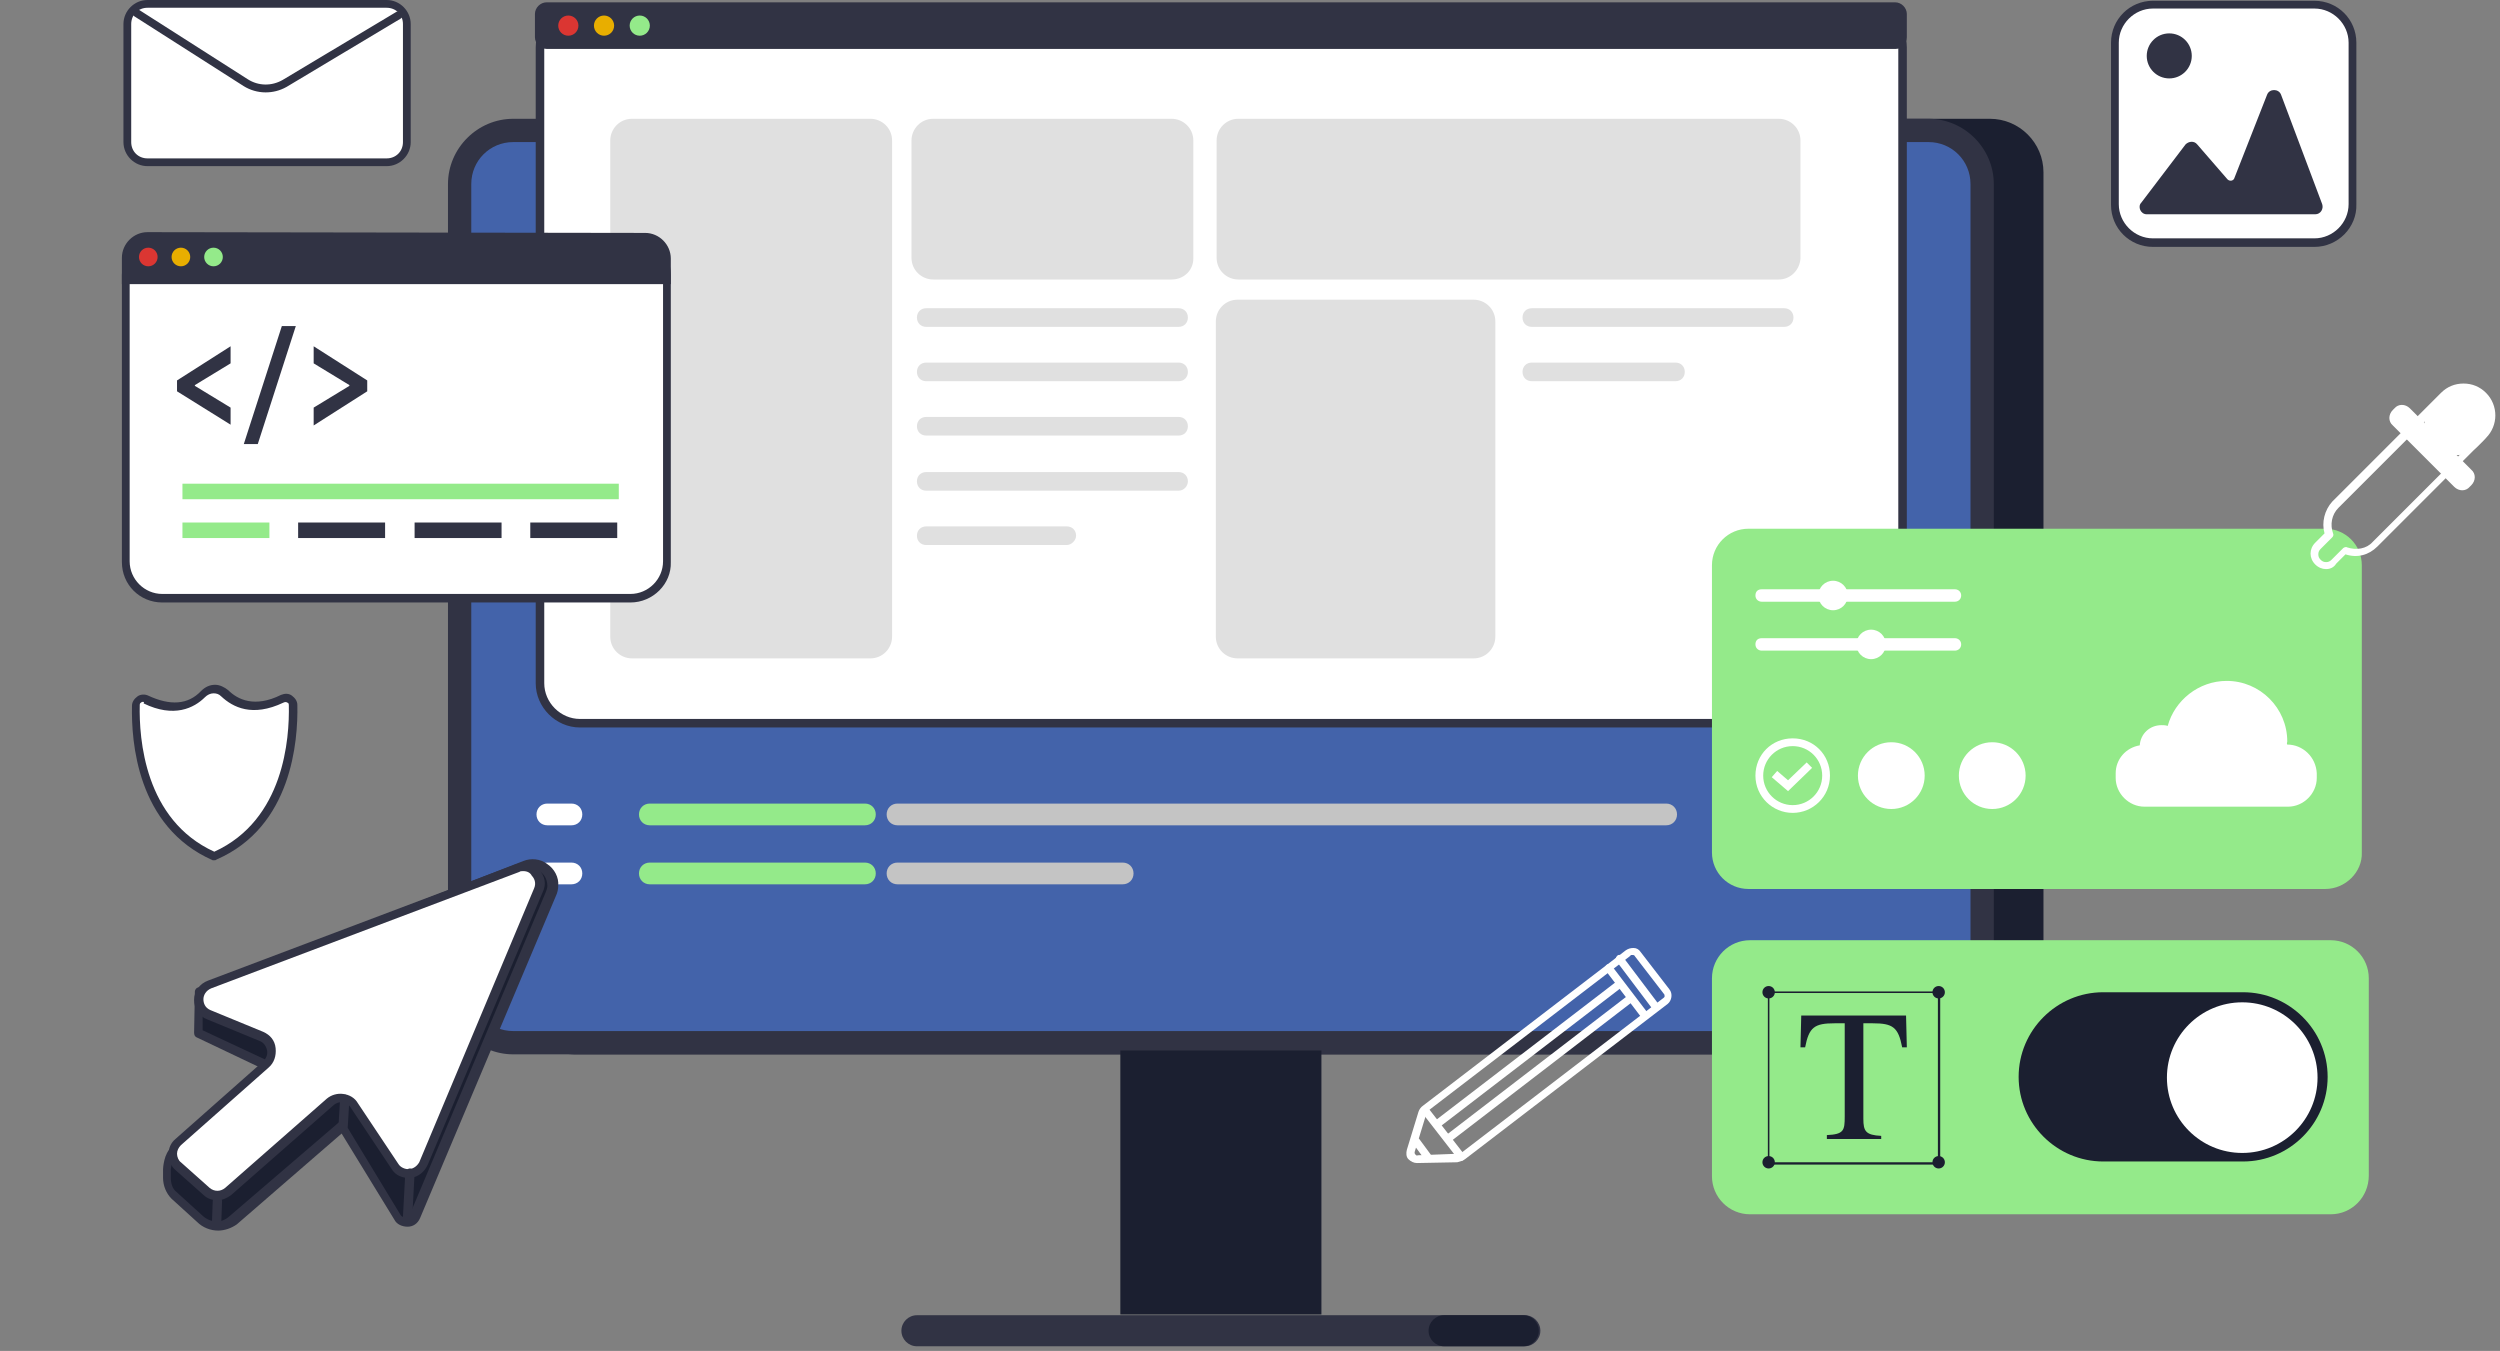 <svg width="322" height="174" viewBox="0 0 322 174" fill="none" xmlns="http://www.w3.org/2000/svg">
<rect x="0" y="0" width="322" height="174" fill="#808080" stroke="none"/>
<g clip-path="url(#clip0)">
<path d="M256.3 135.8H74C70.2 135.8 67.1 132.7 67.1 128.9V22.2C67.1 18.4 70.2 15.3 74 15.3H256.3C260.1 15.3 263.2 18.4 263.2 22.2V128.9C263.1 132.7 260.1 135.8 256.3 135.8Z" fill="#1B1F30"/>
<path d="M248.4 134.3H66.1C62.3 134.3 59.2 131.2 59.2 127.4V23.7C59.2 19.9 62.3 16.8 66.1 16.8H248.4C252.2 16.8 255.3 19.9 255.3 23.7V127.4C255.3 131.2 252.2 134.3 248.4 134.3Z" fill="#4363AA"/>
<path d="M248.4 135.8H66.1C61.5 135.8 57.7 132 57.7 127.4V23.7C57.7 19.1 61.5 15.3 66.1 15.3H248.4C253 15.3 256.8 19.1 256.8 23.7V127.4C256.8 132 253.1 135.8 248.4 135.8ZM66.1 18.3C63.1 18.3 60.7 20.7 60.7 23.7V127.4C60.7 130.4 63.1 132.8 66.1 132.8H248.4C251.4 132.8 253.8 130.4 253.8 127.4V23.7C253.8 20.7 251.4 18.3 248.4 18.3H66.1Z" fill="#313344"/>
<path d="M170.2 135.3H144.3V169.3H170.2V135.3Z" fill="#1B1F30"/>
<path d="M118.1 173.4H196.4C197.5 173.4 198.4 172.5 198.4 171.4C198.4 170.3 197.5 169.4 196.4 169.4H118.1C117 169.4 116.1 170.3 116.1 171.4C116.1 172.5 117 173.4 118.1 173.4Z" fill="#313344"/>
<path d="M186 173.4H196.2C197.3 173.4 198.2 172.5 198.2 171.4C198.2 170.3 197.3 169.4 196.2 169.4H186C184.9 169.4 184 170.3 184 171.4C184 172.5 184.9 173.4 186 173.4Z" fill="#1B1F30"/>
<path d="M239.9 93.1H74.7C71.9 93.1 69.5 90.8 69.5 87.9V6.1C69.5 3.3 71.8 0.9 74.7 0.9H239.9C242.8 0.9 245.1 3.2 245.1 6.1V88C245.1 90.8 242.7 93.1 239.9 93.1Z" fill="white"/>
<path d="M239.9 93.7H74.7C71.6 93.7 69 91.1 69 88V6.1C69 3 71.6 0.4 74.7 0.4H239.9C243 0.4 245.6 3 245.6 6.1V88C245.6 91.1 243 93.7 239.9 93.7ZM74.7 1.5C72.2 1.5 70.1 3.6 70.1 6.1V88C70.1 90.5 72.2 92.6 74.7 92.6H239.9C242.4 92.6 244.5 90.5 244.5 88V6.1C244.5 3.6 242.4 1.5 239.9 1.5H74.7Z" fill="#313344"/>
<path d="M244.2 6.3H70.4C69.6 6.3 68.9 5.6 68.9 4.8V1.8C68.9 1 69.6 0.3 70.4 0.3H244.1C244.9 0.3 245.6 1 245.6 1.8V4.8C245.6 5.6 245 6.3 244.2 6.3Z" fill="#313344"/>
<path d="M73.2 4.6C73.918 4.6 74.5 4.018 74.5 3.3C74.5 2.582 73.918 2 73.2 2C72.482 2 71.9 2.582 71.9 3.3C71.9 4.018 72.482 4.6 73.2 4.6Z" fill="#DB3632"/>
<path d="M77.8 4.6C78.518 4.6 79.1 4.018 79.1 3.3C79.1 2.582 78.518 2 77.8 2C77.082 2 76.5 2.582 76.5 3.3C76.5 4.018 77.082 4.6 77.8 4.6Z" fill="#E8AE00"/>
<path d="M82.4 4.6C83.118 4.6 83.7 4.018 83.7 3.3C83.7 2.582 83.118 2 82.4 2C81.682 2 81.1 2.582 81.1 3.3C81.1 4.018 81.682 4.6 82.4 4.6Z" fill="#94EA8A"/>
<path d="M299.5 114.5H225.2C222.6 114.5 220.5 112.4 220.5 109.8V72.8C220.5 70.2 222.6 68.1 225.2 68.1H299.5C302.1 68.1 304.2 70.2 304.2 72.8V109.8C304.3 112.3 302.1 114.5 299.5 114.5Z" fill="#94EA8A"/>
<path d="M49.8 20.9H19C17.6 20.9 16.4 19.7 16.4 18.3V3.1C16.4 1.7 17.6 0.5 19 0.5H49.8C51.2 0.5 52.4 1.7 52.4 3.1V18.3C52.4 19.8 51.2 20.9 49.8 20.9Z" fill="white"/>
<path d="M49.8 21.4H19C17.3 21.4 15.9 20 15.9 18.3V3.1C15.9 1.4 17.3 0 19 0H49.8C51.5 0 52.9 1.4 52.9 3.1V18.3C52.9 20 51.5 21.4 49.8 21.4ZM19 1C17.8 1 16.9 1.9 16.9 3.1V18.3C16.9 19.5 17.8 20.4 19 20.4H49.8C51 20.4 51.9 19.5 51.9 18.3V3.1C51.9 1.9 51 1 49.8 1H19Z" fill="#313344"/>
<path d="M34.2 11.9C33.2 11.9 32.2 11.6 31.4 11.1L17.3 2.1C17 1.9 17 1.6 17.1 1.4C17.2 1.2 17.6 1.1 17.8 1.2L31.9 10.2C33.3 11.1 35 11.1 36.4 10.3L51.1 1.5C51.3 1.4 51.6 1.4 51.8 1.7C52 2 51.9 2.2 51.6 2.4L36.9 11.2C36 11.7 35.1 11.9 34.2 11.9Z" fill="#313344"/>
<path d="M112.1 84.8H81.4C79.9 84.8 78.6 83.6 78.6 82V18.1C78.6 16.6 79.8 15.3 81.4 15.3H112.1C113.6 15.3 114.9 16.5 114.9 18.1V82C114.9 83.5 113.7 84.8 112.1 84.8Z" fill="#E0E0E0"/>
<path d="M150.9 36H120.2C118.7 36 117.4 34.8 117.4 33.2V18.1C117.4 16.6 118.6 15.3 120.2 15.3H150.9C152.4 15.3 153.7 16.5 153.7 18.1V33.3C153.7 34.8 152.5 36 150.9 36Z" fill="#E0E0E0"/>
<path d="M189.8 84.8H159.4C157.9 84.8 156.6 83.6 156.6 82V41.4C156.6 39.9 157.8 38.6 159.4 38.6H189.8C191.3 38.6 192.6 39.8 192.6 41.4V82C192.6 83.5 191.4 84.8 189.8 84.8Z" fill="#E0E0E0"/>
<path d="M229.1 36H159.5C158 36 156.7 34.8 156.7 33.2V18.1C156.7 16.6 157.9 15.3 159.5 15.3H229.1C230.6 15.3 231.9 16.5 231.9 18.1V33.3C231.8 34.8 230.6 36 229.1 36Z" fill="#E0E0E0"/>
<path d="M151.8 42.1H119.3C118.6 42.1 118.1 41.6 118.1 40.9C118.1 40.2 118.6 39.7 119.3 39.7H151.8C152.5 39.7 153 40.2 153 40.9C153 41.6 152.5 42.1 151.8 42.1Z" fill="#E0E0E0"/>
<path d="M151.8 49.1H119.3C118.6 49.1 118.1 48.6 118.1 47.9C118.1 47.2 118.6 46.7 119.3 46.7H151.8C152.5 46.7 153 47.2 153 47.9C153 48.6 152.5 49.1 151.8 49.1Z" fill="#E0E0E0"/>
<path d="M229.8 42.1H197.3C196.6 42.1 196.1 41.6 196.1 40.9C196.1 40.2 196.6 39.7 197.3 39.7H229.8C230.5 39.7 231 40.2 231 40.9C231 41.6 230.5 42.1 229.8 42.1Z" fill="#E0E0E0"/>
<path d="M215.8 49.1H197.3C196.6 49.1 196.1 48.6 196.1 47.9C196.1 47.2 196.6 46.7 197.3 46.7H215.8C216.5 46.7 217 47.2 217 47.9C217 48.6 216.5 49.1 215.8 49.1Z" fill="#E0E0E0"/>
<path d="M151.8 56.1H119.3C118.6 56.1 118.1 55.6 118.1 54.9C118.1 54.2 118.6 53.7 119.3 53.7H151.8C152.5 53.7 153 54.2 153 54.9C153 55.6 152.5 56.1 151.8 56.1Z" fill="#E0E0E0"/>
<path d="M151.8 63.2H119.3C118.6 63.2 118.1 62.7 118.1 62C118.1 61.3 118.6 60.8 119.3 60.8H151.8C152.5 60.8 153 61.3 153 62C153 62.6 152.5 63.2 151.8 63.2Z" fill="#E0E0E0"/>
<path d="M137.4 70.2H119.3C118.6 70.2 118.1 69.7 118.1 69C118.1 68.3 118.6 67.8 119.3 67.8H137.4C138.1 67.8 138.6 68.3 138.6 69C138.6 69.6 138 70.2 137.4 70.2Z" fill="#E0E0E0"/>
<path d="M81.2 77.1H20.9C18.3 77.1 16.2 75 16.2 72.4V35.4C16.2 32.8 18.3 30.7 20.9 30.7H81.2C83.8 30.7 85.9 32.8 85.9 35.4V72.4C86 74.9 83.8 77.1 81.2 77.1Z" fill="white"/>
<path d="M81.2 77.6H20.9C18 77.6 15.7 75.3 15.7 72.4V35.4C15.7 32.5 18 30.2 20.9 30.2H81.2C84.1 30.2 86.4 32.5 86.4 35.4V72.4C86.5 75.2 84.1 77.6 81.2 77.6ZM20.9 31.1C18.6 31.1 16.7 33 16.7 35.3V72.3C16.7 74.6 18.6 76.5 20.9 76.5H81.2C83.5 76.5 85.4 74.6 85.4 72.3V35.3C85.4 33 83.5 31.1 81.2 31.1H20.9Z" fill="#313344"/>
<path d="M22.8 50.4V49L29.7 44.6V46.8L25.1 49.6V49.7L29.7 52.5V54.7L22.8 50.4Z" fill="#313344"/>
<path d="M31.4 57.2L36.3 42H38.1L33.2 57.2H31.4Z" fill="#313344"/>
<path d="M40.4 52.5L45 49.7V49.6L40.4 46.8V44.6L47.3 49V50.4L40.4 54.8V52.5Z" fill="#313344"/>
<path d="M15.7 36.6H86.4V33.3C86.4 31.5 84.9 30 83.1 30L19 29.9C17.2 29.9 15.7 31.4 15.7 33.2V36.6Z" fill="#313344"/>
<path d="M19.1 34.3C19.763 34.3 20.3 33.763 20.3 33.1C20.3 32.437 19.763 31.9 19.1 31.9C18.438 31.9 17.9 32.437 17.9 33.1C17.9 33.763 18.438 34.3 19.1 34.3Z" fill="#DB3632"/>
<path d="M23.3 34.3C23.963 34.3 24.5 33.763 24.5 33.1C24.5 32.437 23.963 31.9 23.3 31.9C22.637 31.9 22.1 32.437 22.1 33.1C22.1 33.763 22.637 34.3 23.3 34.3Z" fill="#E8AE00"/>
<path d="M27.5 34.3C28.163 34.3 28.7 33.763 28.7 33.1C28.7 32.437 28.163 31.9 27.5 31.9C26.838 31.9 26.3 32.437 26.3 33.1C26.3 33.763 26.838 34.3 27.5 34.3Z" fill="#94EA8A"/>
<path d="M79.7 62.3H23.5V64.3H79.7V62.3Z" fill="#94EA8A"/>
<path d="M34.7 67.3H23.5V69.3H34.7V67.3Z" fill="#94EA8A"/>
<path d="M49.6 67.3H38.4V69.3H49.6V67.3Z" fill="#313344"/>
<path d="M64.6 67.3H53.4V69.3H64.6V67.3Z" fill="#313344"/>
<path d="M79.5 67.3H68.3V69.3H79.5V67.3Z" fill="#313344"/>
<path d="M298.1 31.3H277.3C274.6 31.3 272.4 29.1 272.4 26.4V5.5C272.4 2.8 274.6 0.6 277.3 0.6H298.1C300.8 0.6 303 2.8 303 5.5V26.3C303.1 29.1 300.9 31.3 298.1 31.3Z" fill="white"/>
<path d="M298.1 31.8H277.3C274.3 31.8 271.9 29.4 271.9 26.4V5.5C271.9 2.5 274.3 0.1 277.3 0.1H298.1C301.1 0.1 303.5 2.5 303.5 5.5V26.3C303.6 29.3 301.1 31.8 298.1 31.8ZM277.3 1.1C274.9 1.1 272.9 3.1 272.9 5.5V26.3C272.9 28.7 274.9 30.7 277.3 30.7H298.1C300.5 30.7 302.5 28.7 302.5 26.3V5.5C302.5 3.1 300.5 1.1 298.1 1.1H277.3Z" fill="#313344"/>
<path d="M276.5 27.6H298.2C298.9 27.6 299.3 26.9 299.1 26.3L293.8 12.2C293.5 11.4 292.3 11.4 292 12.2L287.8 22.9C287.7 23.3 287.2 23.4 286.9 23.1L283 18.6C282.6 18.1 281.9 18.2 281.5 18.6L275.8 26.1C275.3 26.6 275.7 27.6 276.5 27.6Z" fill="#313344"/>
<path d="M279.4 10.1C281.002 10.1 282.3 8.802 282.3 7.2C282.3 5.598 281.002 4.3 279.4 4.3C277.798 4.3 276.5 5.598 276.5 7.2C276.5 8.802 277.798 10.1 279.4 10.1Z" fill="#313344"/>
<path d="M294.6 95.9C294.5 95.8 294.6 95.6 294.6 95.5C294.6 91.2 291.1 87.7 286.8 87.7C283.2 87.7 280.1 90.2 279.2 93.5C278.9 93.4 278.7 93.4 278.4 93.4C276.9 93.4 275.7 94.5 275.6 96C273.8 96.3 272.5 97.8 272.5 99.6V100.2C272.5 102.2 274.2 103.9 276.2 103.9H294.7C296.7 103.9 298.4 102.2 298.4 100.2V99.6C298.3 97.5 296.6 95.9 294.6 95.9Z" fill="white"/>
<path d="M27.6 110.3C37.2 106.1 37.8 94.9 37.7 90.8C37.7 90.1 37 89.7 36.3 90C32.6 91.8 30.2 90.6 28.9 89.3C28.1 88.5 26.9 88.6 26.1 89.4C24.8 90.7 22.4 91.9 18.7 90.1C18.1 89.8 17.4 90.2 17.3 90.9C17.4 94.9 18 106.1 27.6 110.3Z" fill="white"/>
<path d="M27.6 110.8H27.5H27.4C17.6 106.5 16.9 95.4 17 90.9C17 90.4 17.3 90 17.7 89.7C18.1 89.4 18.7 89.4 19.1 89.6C21.9 90.9 24.2 90.8 25.9 89C26.4 88.5 27 88.2 27.7 88.2C28.3 88.2 28.9 88.5 29.4 88.9C30.6 90.1 32.8 91.2 36.2 89.5C36.7 89.3 37.2 89.3 37.6 89.6C38 89.9 38.3 90.3 38.3 90.8C38.4 95.4 37.6 106.5 27.9 110.7C27.8 110.8 27.7 110.8 27.6 110.8C27.7 110.8 27.6 110.8 27.6 110.8ZM18.4 90.4C18.3 90.4 18.2 90.4 18.2 90.5C18.1 90.5 18 90.6 18 90.8C17.9 95.1 18.6 105.6 27.6 109.7C36.6 105.6 37.3 95.1 37.2 90.8C37.2 90.6 37.1 90.5 37 90.5C36.9 90.4 36.7 90.4 36.5 90.5C32.5 92.4 30 91.1 28.5 89.7C28.2 89.4 27.9 89.3 27.5 89.3C27.1 89.3 26.7 89.5 26.4 89.8C25 91.2 22.4 92.5 18.5 90.6C18.6 90.4 18.5 90.4 18.4 90.4Z" fill="#313344"/>
<path d="M251.8 77.5H226.9C226.5 77.5 226.1 77.2 226.1 76.7C226.1 76.2 226.4 75.9 226.9 75.9H251.8C252.2 75.9 252.6 76.2 252.6 76.7C252.6 77.2 252.2 77.5 251.8 77.5Z" fill="white"/>
<path d="M251.8 83.8H226.9C226.5 83.8 226.1 83.5 226.1 83C226.1 82.5 226.4 82.2 226.9 82.2H251.8C252.2 82.2 252.6 82.5 252.6 83C252.6 83.5 252.2 83.8 251.8 83.8Z" fill="white"/>
<path d="M236.1 78.6C237.15 78.6 238 77.749 238 76.7C238 75.651 237.15 74.8 236.1 74.8C235.051 74.8 234.2 75.651 234.2 76.7C234.2 77.749 235.051 78.6 236.1 78.6Z" fill="white"/>
<path d="M241 84.9C242.049 84.9 242.9 84.049 242.9 83C242.9 81.951 242.049 81.1 241 81.1C239.951 81.1 239.1 81.951 239.1 83C239.1 84.049 239.951 84.9 241 84.9Z" fill="white"/>
<path d="M182.5 149.8C182.1 149.8 181.7 149.6 181.4 149.3C181.1 149 181.1 148.5 181.2 148.1L182.7 143.2C182.8 142.9 183 142.6 183.3 142.4L209.4 122.4C209.7 122.2 210 122.1 210.4 122.1C210.8 122.1 211.1 122.3 211.3 122.6L215 127.4C215.5 128 215.3 128.9 214.8 129.3L188.7 149.3C188.4 149.5 188.1 149.6 187.7 149.7L182.5 149.8ZM210.2 123C210.1 123 210 123 210 123.1L183.9 143.1C183.8 143.2 183.7 143.3 183.7 143.5L182.2 148.4C182.2 148.5 182.2 148.6 182.3 148.7C182.4 148.8 182.5 148.9 182.6 148.8L187.8 148.6C188 148.6 188.1 148.5 188.2 148.5L214.3 128.5C214.4 128.4 214.4 128.4 214.4 128.3C214.4 128.2 214.4 128.1 214.3 128L210.6 123.2C210.5 123 210.4 123 210.2 123C210.3 123 210.2 123 210.2 123Z" fill="white"/>
<path d="M188.2 149.5C188.1 149.5 187.9 149.4 187.8 149.3L183.3 143.5C183.1 143.3 183.2 143 183.4 142.8C183.6 142.6 183.9 142.7 184.1 142.9L188.6 148.7C188.8 148.9 188.7 149.2 188.5 149.4C188.4 149.5 188.3 149.5 188.2 149.5Z" fill="white"/>
<path d="M183.8 149.4C183.6 149.4 183.5 149.3 183.4 149.2L182 147.3C181.8 147.1 181.9 146.8 182.1 146.6C182.3 146.4 182.6 146.5 182.8 146.7L184.2 148.6C184.4 148.8 184.3 149.1 184.1 149.3C184 149.3 183.9 149.4 183.8 149.4Z" fill="white"/>
<path d="M185.2 145.2C185.1 145.2 184.9 145.1 184.8 145C184.6 144.8 184.7 144.5 184.9 144.3L208.1 126.5C208.3 126.3 208.6 126.4 208.8 126.6C209 126.8 208.9 127.1 208.7 127.3L185.5 145.1C185.5 145.1 185.4 145.2 185.2 145.2Z" fill="white"/>
<path d="M186.7 147C186.6 147 186.4 146.9 186.3 146.8C186.1 146.6 186.2 146.3 186.4 146.1L209.7 128.2C209.9 128 210.2 128.1 210.4 128.3C210.6 128.5 210.5 128.8 210.3 129L187 146.9C186.9 147 186.8 147 186.7 147Z" fill="white"/>
<path d="M211.7 131.1C211.6 131.1 211.4 131 211.3 130.9L206.8 125C206.6 124.8 206.7 124.5 206.9 124.3C207.1 124.1 207.4 124.2 207.6 124.4L212.1 130.3C212.3 130.5 212.2 130.8 212 131C211.9 131.1 211.8 131.1 211.7 131.1Z" fill="white"/>
<path d="M213.2 130.1C213.1 130.1 212.9 130 212.8 129.9L208.2 123.8C208 123.6 208.1 123.3 208.3 123.1C208.5 122.9 208.8 123 209 123.2L213.6 129.3C213.8 129.5 213.7 129.8 213.5 130C213.4 130.1 213.3 130.1 213.2 130.1Z" fill="white"/>
<path d="M230.9 104.7C228.3 104.7 226.1 102.6 226.1 99.9C226.1 97.2 228.2 95.1 230.9 95.1C233.6 95.1 235.7 97.2 235.7 99.9C235.7 102.6 233.5 104.7 230.9 104.7ZM230.9 96.1C228.8 96.1 227.1 97.8 227.1 99.9C227.1 102 228.8 103.7 230.9 103.7C233 103.7 234.7 102 234.7 99.9C234.7 97.8 233 96.1 230.9 96.1Z" fill="white"/>
<path d="M243.6 104.2C245.975 104.2 247.9 102.275 247.9 99.9C247.9 97.525 245.975 95.6 243.6 95.6C241.225 95.6 239.3 97.525 239.3 99.9C239.3 102.275 241.225 104.2 243.6 104.2Z" fill="white"/>
<path d="M256.6 104.2C258.975 104.2 260.9 102.275 260.9 99.9C260.9 97.525 258.975 95.6 256.6 95.6C254.225 95.6 252.3 97.525 252.3 99.9C252.3 102.275 254.225 104.2 256.6 104.2Z" fill="white"/>
<path d="M230.3 101.9L228.2 100.1L228.9 99.3L230.3 100.5L232.7 98.2L233.4 98.9L230.3 101.9Z" fill="white"/>
<path d="M73.6 113.9H70.5C69.7 113.9 69.1 113.3 69.1 112.5C69.1 111.7 69.7 111.1 70.5 111.1H73.6C74.4 111.1 75 111.7 75 112.5C75 113.3 74.4 113.9 73.6 113.9Z" fill="white"/>
<path d="M73.6 106.3H70.5C69.7 106.3 69.1 105.7 69.1 104.9C69.1 104.1 69.7 103.5 70.5 103.5H73.6C74.4 103.5 75 104.1 75 104.9C75 105.7 74.4 106.3 73.6 106.3Z" fill="white"/>
<path d="M111.4 106.3H83.7C82.9 106.3 82.3 105.7 82.3 104.9C82.3 104.1 82.9 103.5 83.7 103.5H111.4C112.2 103.5 112.8 104.1 112.8 104.9C112.8 105.7 112.2 106.3 111.4 106.3Z" fill="#94EA8A"/>
<path d="M214.6 106.3H115.6C114.8 106.3 114.2 105.7 114.2 104.9C114.2 104.1 114.8 103.5 115.6 103.5H214.6C215.4 103.5 216 104.1 216 104.9C216 105.7 215.4 106.3 214.6 106.3Z" fill="#C4C4C4"/>
<path d="M111.4 113.9H83.7C82.9 113.9 82.3 113.3 82.3 112.5C82.3 111.7 82.9 111.1 83.7 111.1H111.4C112.2 111.1 112.8 111.7 112.8 112.5C112.8 113.3 112.2 113.9 111.4 113.9Z" fill="#94EA8A"/>
<path d="M144.6 113.9H115.6C114.8 113.9 114.2 113.3 114.2 112.5C114.2 111.7 114.8 111.1 115.6 111.1H144.6C145.4 111.1 146 111.7 146 112.5C146 113.3 145.4 113.9 144.6 113.9Z" fill="#C4C4C4"/>
<path d="M308.2 54.8L316.1 62.7C316.7 63.3 317.6 63.3 318.1 62.7L318.3 62.5C318.9 61.9 318.9 61 318.3 60.5L310.4 52.6C309.8 52 308.9 52 308.4 52.6L308.2 52.8C307.6 53.4 307.6 54.3 308.2 54.8Z" fill="white"/>
<path d="M299.6 73.3C299.1 73.3 298.6 73.1 298.2 72.7C297.4 71.9 297.4 70.7 298.2 69.9L299.4 68.7C299 67.3 299.4 65.7 300.4 64.6L314.4 50.6C315.2 49.8 316.2 49.4 317.3 49.4C318.4 49.4 319.4 49.8 320.2 50.6C321.8 52.2 321.8 54.8 320.2 56.4L306.2 70.4C305.1 71.5 303.6 71.9 302.1 71.4L300.9 72.6C300.6 73.1 300.1 73.3 299.6 73.3ZM317.4 50.5C316.6 50.5 315.8 50.8 315.2 51.4L301.2 65.4C300.3 66.3 300.1 67.6 300.5 68.7C300.6 68.9 300.5 69.1 300.4 69.2L298.9 70.7C298.7 70.9 298.6 71.1 298.6 71.4C298.6 71.7 298.7 71.9 298.9 72.1C299.1 72.3 299.3 72.4 299.6 72.4C299.9 72.4 300.1 72.3 300.3 72.1L301.8 70.6C301.9 70.5 302.2 70.4 302.3 70.5C303.5 70.9 304.8 70.7 305.6 69.8L319.6 55.8C320.8 54.6 320.8 52.6 319.6 51.4C319 50.8 318.2 50.5 317.4 50.5Z" fill="white"/>
<path d="M319.6 51.1L319.8 51.3C321.3 52.8 321.3 55.3 319.8 56.8L319.1 57.5C317.6 59 315.1 59 313.6 57.5L313.4 57.3C311.9 55.8 311.9 53.3 313.4 51.8L314.1 51.1C315.6 49.6 318.1 49.6 319.6 51.1Z" fill="white"/>
<path d="M300.2 156.4H225.4C222.7 156.4 220.5 154.2 220.5 151.5V126C220.5 123.3 222.7 121.1 225.4 121.1H300.2C302.9 121.1 305.1 123.3 305.1 126V151.4C305.1 154.2 302.9 156.4 300.2 156.4Z" fill="#94EA8A"/>
<path d="M242.3 146.7H235.3V146.2C237.5 146.1 237.6 145.6 237.6 143.8V131.8H236.3C233.7 131.8 233 132.3 232.5 134.9H231.9L232 130.8H245.5L245.6 134.9H245C244.5 132.3 243.8 131.8 241.2 131.8H240V144.1C240 145.7 240.3 146.2 242.3 146.3V146.7Z" fill="#1B1F30"/>
<path d="M249.9 150H227.7V127.7H249.9V150ZM227.9 149.7H249.6V127.9H227.9V149.7Z" fill="#1B1F30"/>
<path d="M249.7 128.6C250.142 128.6 250.5 128.242 250.5 127.8C250.5 127.358 250.142 127 249.7 127C249.258 127 248.9 127.358 248.9 127.8C248.9 128.242 249.258 128.6 249.7 128.6Z" fill="#1B1F30"/>
<path d="M227.8 128.6C228.242 128.6 228.6 128.242 228.6 127.8C228.6 127.358 228.242 127 227.8 127C227.358 127 227 127.358 227 127.8C227 128.242 227.358 128.6 227.8 128.6Z" fill="#1B1F30"/>
<path d="M249.7 150.5C250.142 150.5 250.5 150.142 250.5 149.7C250.5 149.258 250.142 148.9 249.7 148.9C249.258 148.9 248.9 149.258 248.9 149.7C248.9 150.142 249.258 150.5 249.7 150.5Z" fill="#1B1F30"/>
<path d="M227.8 150.5C228.242 150.5 228.6 150.142 228.6 149.7C228.6 149.258 228.242 148.9 227.8 148.9C227.358 148.9 227 149.258 227 149.7C227 150.142 227.358 150.5 227.8 150.5Z" fill="#1B1F30"/>
<path d="M288.9 149.6H270.9C264.9 149.6 260 144.7 260 138.7C260 132.7 264.9 127.8 270.9 127.8H288.9C294.9 127.8 299.8 132.7 299.8 138.7C299.8 144.7 294.9 149.6 288.9 149.6Z" fill="#1B1F30"/>
<path d="M288.8 148.5C294.157 148.5 298.5 144.157 298.5 138.8C298.5 133.443 294.157 129.1 288.8 129.1C283.443 129.1 279.1 133.443 279.1 138.8C279.1 144.157 283.443 148.5 288.8 148.5Z" fill="white"/>
<path d="M25.5 133L25.6 127.7L67.5 111.4C69.3 110.7 71.3 112.1 71.3 114C71.3 114.4 71.2 114.7 71.1 115L53.6 156.5C53.2 157.5 51.9 157.6 51.3 156.7L44.2 145L30.1 157.1C28.8 158.2 26.9 158.1 25.8 156.9L22.4 153.9C21.8 153.3 21.5 152.5 21.5 151.6V150.5C21.5 149.8 21.7 148.6 22.3 148.2L36.7 138.3L25.5 133Z" fill="#1B1F30"/>
<path d="M28.1 158.5C27.1 158.5 26.1 158.1 25.4 157.4L22.1 154.4C21.4 153.7 21 152.7 21 151.7V150.6C21 150.5 21.1 148.5 22.1 147.8L35.6 138.5L25.3 133.6C25.1 133.5 25 133.3 25 133L25.1 127.7C25.1 127.5 25.3 127.2 25.5 127.2L67.4 110.9C68.4 110.5 69.6 110.6 70.5 111.3C71.4 111.9 72 113 71.9 114.1C71.9 114.5 71.8 115 71.6 115.4L54.1 156.9C53.8 157.6 53.2 158 52.5 158C51.8 158 51.1 157.7 50.8 157.1L44 146L30.5 157.7C29.8 158.2 28.9 158.5 28.1 158.5ZM26.1 132.7L37 137.8C37.2 137.9 37.3 138.1 37.3 138.3C37.3 138.5 37.2 138.7 37 138.8L22.6 148.7C22.3 148.9 22.1 149.8 22 150.6V151.7C22 152.4 22.2 153.1 22.7 153.5L26 156.5C27 157.5 28.5 157.6 29.5 156.7L43.6 144.6C43.7 144.5 43.9 144.4 44.1 144.5C44.3 144.5 44.4 144.6 44.5 144.8L51.6 156.5C51.7 156.7 52 156.8 52.2 156.8C52.5 156.8 52.7 156.6 52.8 156.4L70.3 114.9C70.4 114.6 70.5 114.4 70.5 114.1C70.5 113.4 70.2 112.7 69.6 112.3C69 111.9 68.3 111.8 67.6 112.1L26.1 128.3V132.7Z" fill="#313344"/>
<path d="M27 126.7L66.7 111.7C68.4 111 70.1 112.8 69.4 114.5L54.6 149.8C53.9 151.4 51.8 151.6 50.9 150.2L45.7 142.4C45 141.3 43.5 141.1 42.5 142L29.4 153.5C28.6 154.2 27.4 154.2 26.6 153.5L23 150.3C22.1 149.5 22.1 148 23 147.1L34.3 137.1C35.5 136.1 35.2 134.2 33.7 133.6L26.9 130.8C25.1 129.9 25.2 127.4 27 126.7Z" fill="white"/>
<path d="M28 154.6C27.4 154.6 26.7 154.4 26.2 153.9L22.6 150.7C22 150.2 21.7 149.4 21.7 148.7C21.7 147.9 22 147.2 22.6 146.7L33.9 136.7C34.3 136.3 34.5 135.8 34.4 135.3C34.3 134.8 34 134.3 33.5 134.1L26.7 131.3C25.6 130.9 25 129.9 25 128.8C25 127.7 25.7 126.7 26.8 126.3L66.5 111.3C67.5 110.9 68.6 111.2 69.4 112C70.2 112.8 70.4 113.9 69.9 114.9L55.1 150C54.7 150.9 53.9 151.6 52.9 151.7C51.9 151.8 50.9 151.4 50.4 150.5L45.2 142.7C45 142.3 44.6 142.1 44.1 142C43.7 141.9 43.2 142.1 42.9 142.4L29.8 153.9C29.3 154.3 28.6 154.6 28 154.6ZM67.4 112.2C67.2 112.2 67 112.2 66.9 112.3L27.2 127.3C26.5 127.6 26.2 128.2 26.2 128.7C26.2 129.2 26.4 129.8 27.1 130.1L33.9 132.9C34.8 133.3 35.4 134 35.5 135C35.6 136 35.3 136.9 34.6 137.5L23.3 147.5C23 147.8 22.8 148.2 22.8 148.6C22.8 149 23 149.5 23.3 149.7L27 153C27.6 153.5 28.4 153.5 29 153L42.1 141.5C42.7 141 43.5 140.8 44.2 140.9C45 141 45.7 141.4 46.1 142.1L51.3 149.9C51.6 150.4 52.2 150.6 52.7 150.6C53.3 150.5 53.7 150.2 54 149.7L68.8 114.4C69.1 113.7 68.8 113.1 68.5 112.8C68.3 112.4 67.9 112.2 67.4 112.2Z" fill="#313344"/>
<path d="M52.5 157.3C52.1 157.3 51.9 157 51.9 156.7L52.2 151.1C52.2 150.8 52.5 150.5 52.8 150.5C53.1 150.5 53.4 150.8 53.4 151.1L53.1 156.7C53.1 157 52.8 157.3 52.5 157.3Z" fill="#313344"/>
<path d="M27.9 158.1C27.5 158.1 27.3 157.8 27.3 157.5L27.4 154.7C27.4 154.4 27.7 154.1 28 154.1C28.3 154.1 28.6 154.4 28.6 154.7L28.5 157.5C28.5 157.8 28.3 158.1 27.9 158.1Z" fill="#313344"/>
<path d="M44.2 145.6C43.8 145.6 43.6 145.3 43.6 145L43.8 141.6C43.8 141.3 44.1 141 44.4 141C44.7 141 45 141.3 45 141.6L44.8 145C44.8 145.4 44.5 145.6 44.2 145.6Z" fill="#313344"/>
</g>
<defs>
<clipPath id="clip0">
<rect width="321.5" height="173.4" fill="white"/>
</clipPath>
</defs>
</svg>

